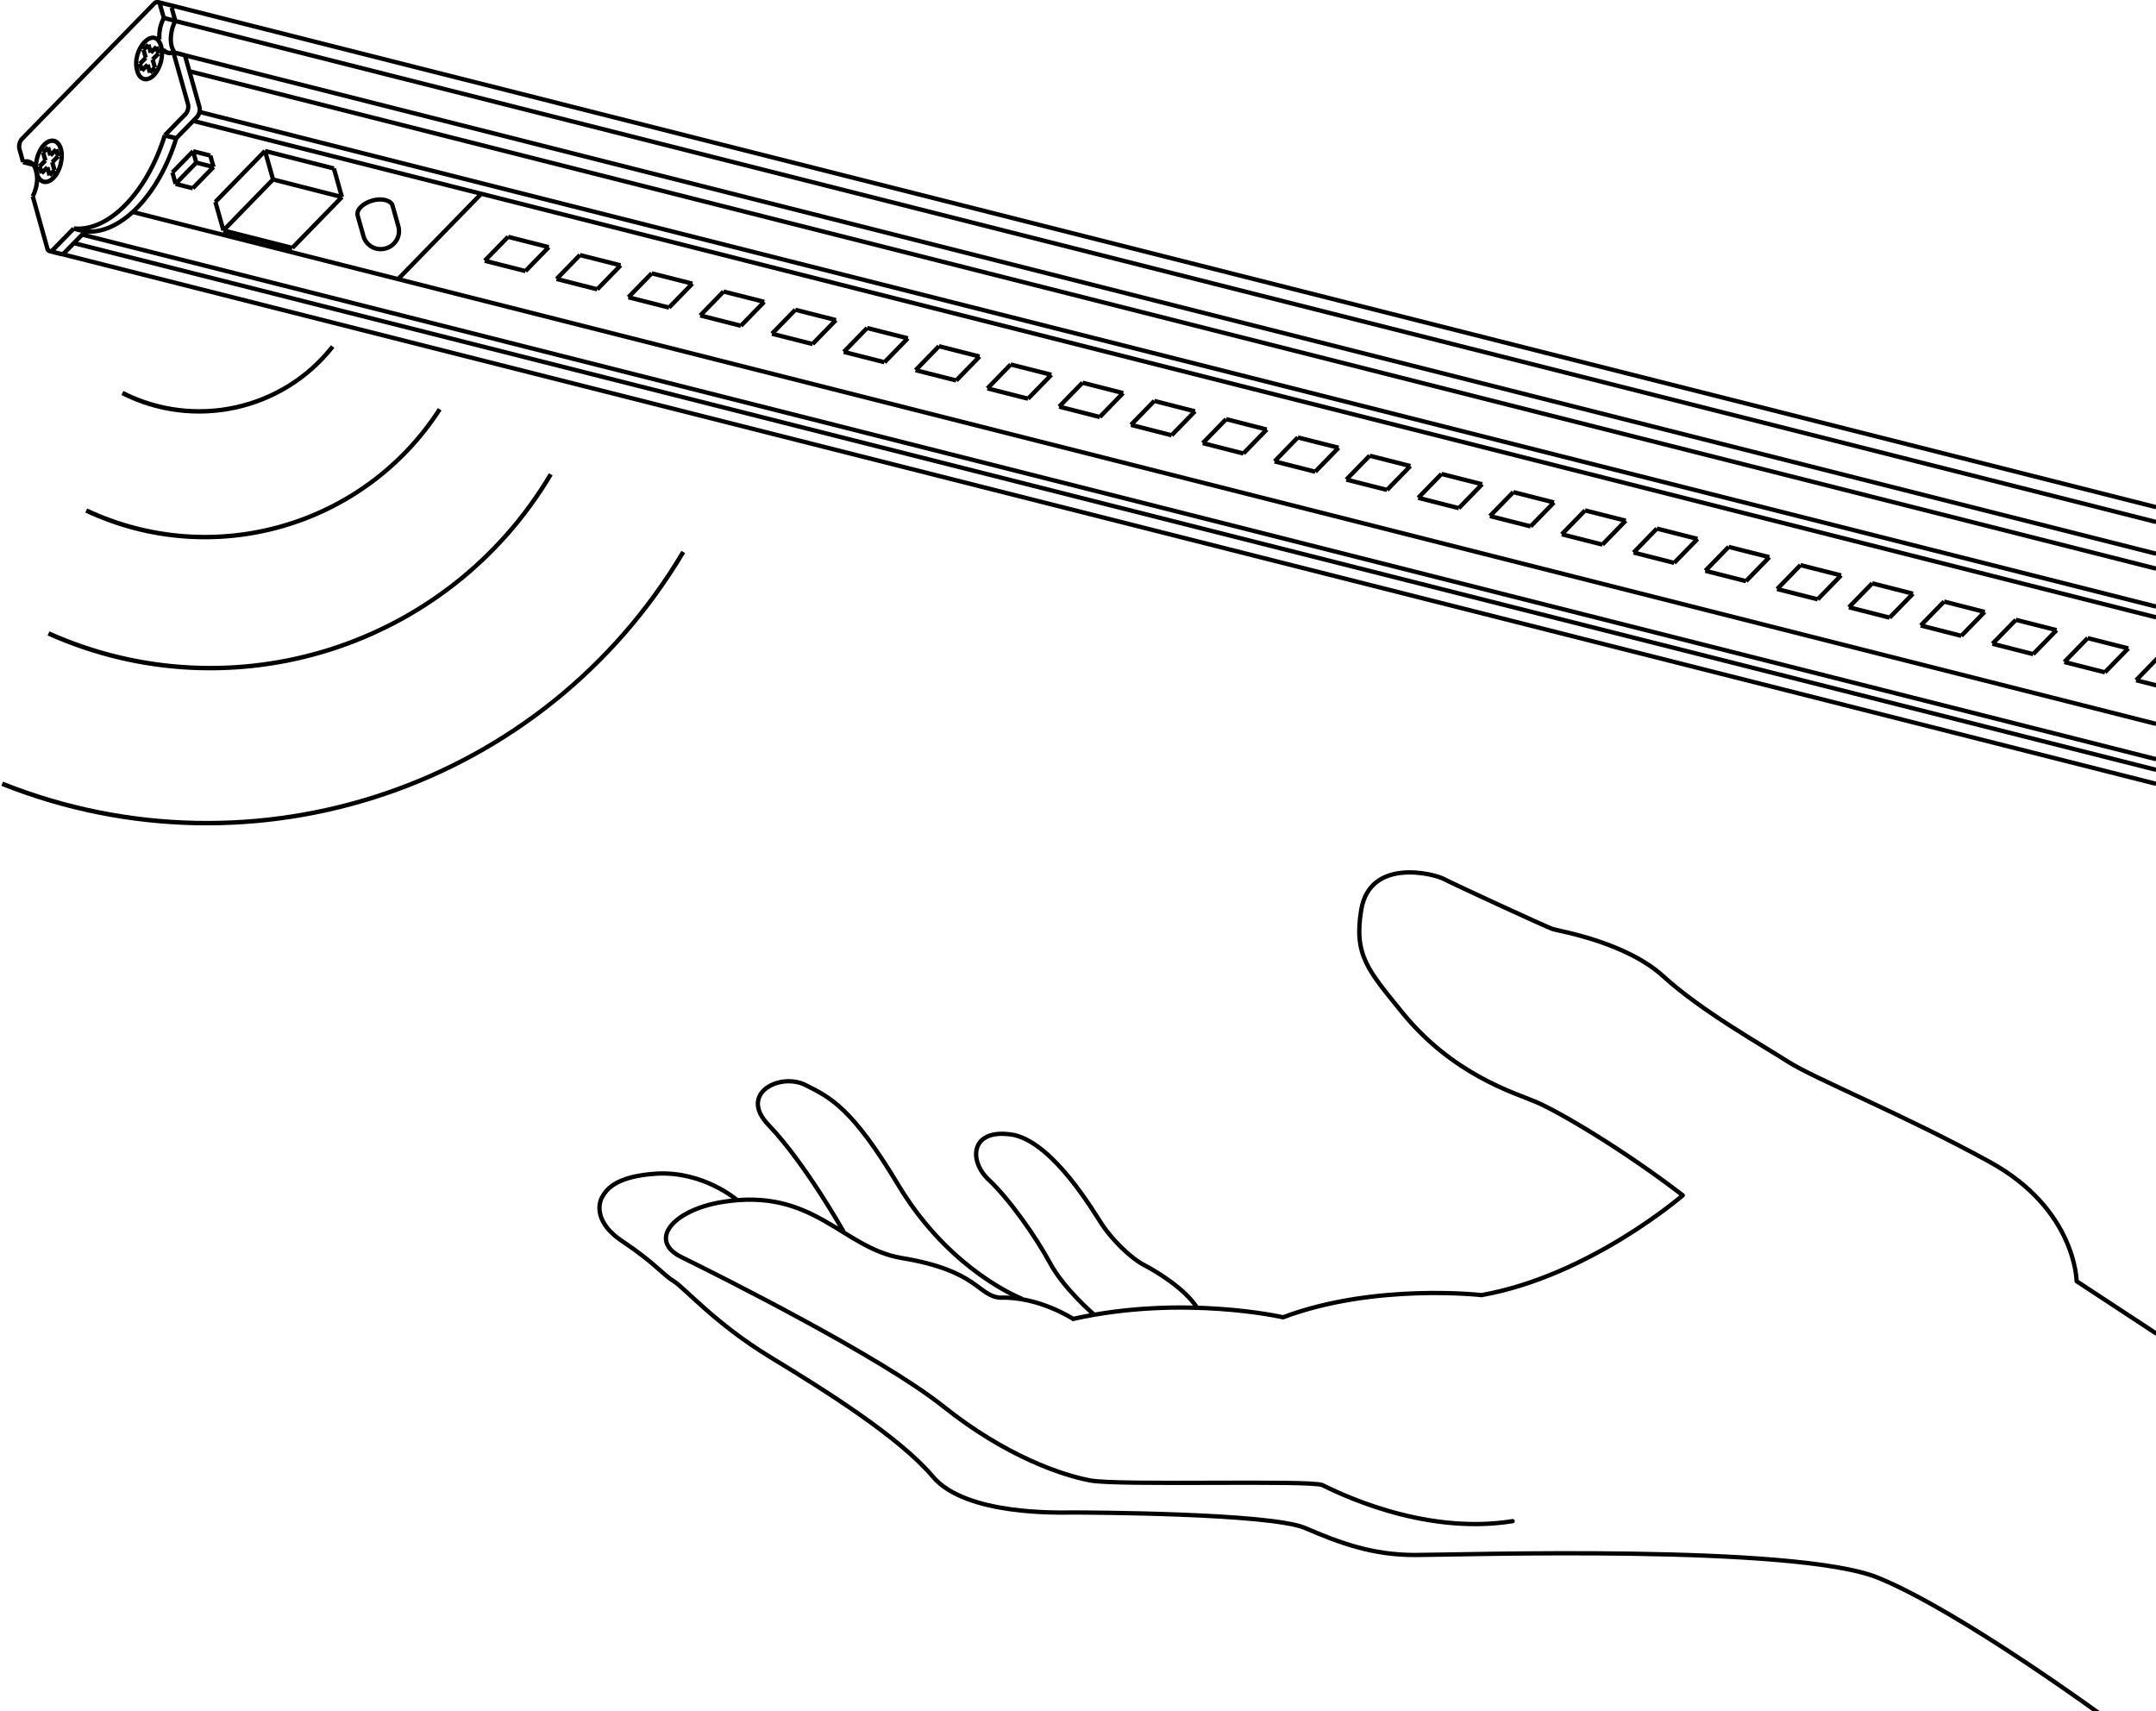 <?xml version="1.0" encoding="UTF-8" standalone="no"?>
<svg
   width="500"
   height="396.83"
   version="1.1"
   viewBox="0 0 500 396.83"
   xml:space="preserve"
   id="svg88"
   sodipodi:docname="7.svg"
   inkscape:version="1.2.2 (732a01da63, 2022-12-09)"
   xmlns:inkscape="http://www.inkscape.org/namespaces/inkscape"
   xmlns:sodipodi="http://sodipodi.sourceforge.net/DTD/sodipodi-0.dtd"
   xmlns="http://www.w3.org/2000/svg"
   xmlns:svg="http://www.w3.org/2000/svg"><defs
     id="defs92" /><sodipodi:namedview
     id="namedview90"
     pagecolor="#505050"
     bordercolor="#ffffff"
     borderopacity="1"
     inkscape:showpageshadow="0"
     inkscape:pageopacity="0"
     inkscape:pagecheckerboard="1"
     inkscape:deskcolor="#505050"
     showgrid="false"
     inkscape:zoom="1.1894262"
     inkscape:cx="156.79829"
     inkscape:cy="270.71876"
     inkscape:window-width="1920"
     inkscape:window-height="1009"
     inkscape:window-x="-8"
     inkscape:window-y="-8"
     inkscape:window-maximized="1"
     inkscape:current-layer="g10" /><g
     stroke="#000"
     stroke-linecap="round"
     id="g10"><path
       transform="matrix(4.23,0,0,4.23,-49.646,-104.71)"
       d="m71.693 96.804s-1.623-1.381-2.392-2.809c-0.769-1.426-2.228-3.506-3.364-4.567-1.134-1.061-0.989-2.896 1.425-2.442 2.188 0.534 4.298 4.155 4.81 4.924s1.505 1.785 2.272 2.19c0.769 0.402 2.257 1.318 2.916 2.342m-19.397-4.202s-2.11-3.751-4.1-5.818c-1.656-1.723 0.642-2.879 2.033-2.182 1.391 0.694 2.565 1.273 5.089 5.481 2.524 4.21 5.935 5.891 6.74 6.221m-15.612-5.421s-1.793-1.543-4.33-1.425c-2.445 0.142-2.854 0.976-3.063 1.343 0 0-0.655 1.171 1.131 2.363 1.785 1.191 2.227 1.833 2.824 2.195 0.595 0.362 2.278 2.33 5.304 4.168 3.029 1.835 7.092 4.397 8.902 6.547 1.813 2.147 6.989 1.965 7.636 1.965s10.867 0.028 12.782 0.854c1.915 0.829 3.701 1.476 6.006 1.476 2.302 0 20.88-0.609 25.42 1.256 4.537 1.867 12.405 7.648 12.405 7.648m-45.051-21.936s-5.453-1.259-11.509 0.088c0 0-1.88-1.236-4.003-1.164-1.243-0.107-1.199-1.48-5.386-2.172-3.289-0.545-4.817-3.908-9.882-3.067-2.676 0.447-4.062 2.103-2.195 3.019 1.865 0.913 10.904 5.434 14.345 8.178 3.441 2.747 6.515 3.77 8.051 4.062 1.538 0.295 12.116-0.035 12.738 0.258 0.621 0.292 5.416 2.781 10.43 1.975m9.327-17.864s-5.081 4.41-11.032 5.471c0 0-5.863-0.672-10.884 1.216m43.508-1.978s-0.029-3.935-4.752-6.534c-4.722-2.597-9.624-4.575-11.052-5.489-1.429-0.917-4.757-2.782-6.844-4.684-2.085-1.903-5.746-2.49-6.075-2.6-0.33-0.11-5.416-2.452-5.965-2.744-0.55-0.292-4.063-1.188-4.535 1.703-0.405 2.477 0.372 3.296 2.235 5.596 2.777 3.431 6.143 4.412 7.351 4.924 1.206 0.512 4.714 2.557 8.046 5.119m21.592 4.709 4.35 2.858"
       fill="none"
       stroke-width=".236"
       id="path4" /></g><path
     transform="matrix(4.23,0,0,4.23,-49.646,-102.17)"
     d="m13.646 33.321s0.127 0.279 0.127 0.625m19.488 1.491c-0.041-0.148-0.182-0.259-0.391-0.313m-18.374-2.446 0.316-0.326m-0.905 0.929 0.316-0.324m0.229 0.812-0.121-0.438m0.269-0.28 0.124 0.437m-0.393-0.158-0.32 0.326m0.36-1.418 0.125 0.438m-0.397-0.159 0.273-0.28m0.353 1.249-0.273 0.28m0.62-1.441c-0.142-0.499-0.552-0.602-0.916-0.232-0.364 0.373-0.542 1.083-0.4 1.582m0.912 0.232c0.363-0.37 0.546-1.08 0.404-1.582m-1.316 1.35c0.141 0.501 0.549 0.606 0.912 0.232m-0.444-0.953-0.124-0.437m0.822 0.206-0.32 0.326m0.212-0.7 0.108 0.373m-0.909 0.933-0.104-0.377m1.178 4.806-0.63-0.161m-0.811-4.604c-0.085-0.162-0.206-0.266-0.344-0.299m0.253 0.164-0.556-0.141m2.087 5.042c0.057 0.014 0.124-0.014 0.185-0.074m1.134-1.161-0.629-0.161m-1.451 1.083c0.023 0.081 0.071 0.138 0.131 0.152 0.057 0.017 0.125-0.01 0.185-0.074m6.756-6.112-0.63-0.158m-7.24 3.342c0.155-0.293 0.243-0.646 0.246-0.976m1.498 4.066 1.134-1.161m5.463-9.666-0.63-0.162m-0.858-2.749c-0.058-0.013-0.125 0.01-0.186 0.074m-4.419 12.342-1.135 1.161m6.294-10.801c0.098 0.024 0.199 0.017 0.303-0.027m-0.562-0.149c0.074 0.092 0.161 0.152 0.259 0.175m14.902 19.551c-4.158 6.438-12.437 8.808-19.374 5.546m32.726 2.278c-7.627 12.843-23.458 18.23-37.335 12.704m30.071-16.961c-5.628 9.48-17.472 13.228-27.531 8.718m15.575-15.723c-2.744 3.485-7.566 4.55-11.523 2.542m-4.801-12.384s0.127 0.279 0.127 0.625m19.805 2.616c0.03 0.1 0.04 0.205 0.037 0.302-0.003 0.101-0.023 0.199-0.053 0.279-0.034 0.098-0.078 0.179-0.125 0.243-0.06 0.088-0.121 0.148-0.181 0.199-0.084 0.067-0.165 0.111-0.243 0.145-0.101 0.043-0.199 0.071-0.309 0.081-0.108 0.006-0.229 0.007-0.377-0.037-0.102-0.031-0.219-0.081-0.337-0.178-0.08-0.068-0.165-0.155-0.229-0.266-0.04-0.068-0.073-0.145-0.093-0.226m1.595-1.666 0.316 1.125m-2.231-0.587 0.32 1.128m-8.223-3.793-1.134 1.164m10.562 0.65c-0.7-0.178-1.663 0.36-1.524 0.851m1.915-0.538c-0.041-0.148-0.182-0.259-0.391-0.313m-2.387-0.168-2.719 2.79m-5.456-3.271-0.946-0.239m8.681-0.844 0.44 1.565m-9.121-0.721 1.135-1.165m0.771-0.387 0.175 0.626m0.101 1.915 2.72-2.794m-5.076 1.178 1.134-1.164m4.383 1.548 3.779 0.963m-8.162-2.511 0.176 0.626m-1.309 0.538 0.175 0.626m0.959-1.79 0.946 0.239m0.717 4.103 2.72-2.794m-4.208-0.922 0.946 0.239m2.821-0.879 3.78 0.96m-3.78-0.96 0.441 1.562m-3.161 1.232 0.441 1.562m3.78 0.959-3.78-0.959m-3.986-9.744 0.316-0.323m-0.908 0.929 0.319-0.326m0.23 0.814-0.125-0.437m0.273-0.28 0.124 0.437m-0.397-0.158-0.316 0.326m0.36-1.421 0.124 0.437m-0.397-0.158 0.273-0.28m0.353 1.252-0.272 0.279m0.615-1.44c-0.34-1.208-1.656 0.141-1.312 1.349m0.912 0.232c0.364-0.373 0.542-1.08 0.4-1.582m-1.312 1.349c0.141 0.501 0.549 0.606 0.912 0.232m-0.444-0.956-0.124-0.437m0.818 0.208-0.316 0.326m0.212-0.7 0.104 0.373m-0.905 0.932-0.107-0.377m-4.911 5.029 0.316-0.326m-0.905 0.929 0.316-0.324m0.229 0.812-0.121-0.438m0.269-0.28 0.124 0.437m-0.393-0.158-0.32 0.326m0.36-1.418 0.125 0.438m-0.397-0.159 0.273-0.28m0.353 1.249-0.273 0.28m0.62-1.441c-0.142-0.499-0.552-0.602-0.916-0.232-0.364 0.373-0.542 1.083-0.4 1.582m0.912 0.232c0.363-0.37 0.546-1.08 0.404-1.582m-1.316 1.35c0.141 0.501 0.549 0.606 0.912 0.232m-0.444-0.953-0.124-0.437m0.822 0.206-0.32 0.326m0.212-0.7 0.108 0.373m-0.909 0.933-0.104-0.377m1.178 4.806-0.63-0.161m6.553-13.494-0.629-0.157m0.963 1.033-0.63-0.161m-7.715 7.899-0.201-0.721m0.505 0.698c-0.094-0.027-0.198-0.018-0.303 0.023m0.647 0.276c-0.085-0.162-0.206-0.266-0.344-0.299m1.024 4.752-0.798-2.851m-0.592-3.143c-0.124 0.128-0.185 0.374-0.138 0.545m0.138-0.545 7.26-7.432m1.044 2.676 0.801 2.851m-1.326-4.729c-0.192 0.36-0.279 0.801-0.239 1.178m-6.92 6.862-0.556-0.141m9.532-2.467-1.134 1.161m-6.311 6.347c0.057 0.014 0.124-0.014 0.185-0.074m1.134-1.161c1.913 0.192 4.016-1.962 4.992-5.112m-4.992 5.112-0.629-0.161m-1.451 1.083c0.023 0.081 0.071 0.138 0.131 0.152 0.057 0.017 0.125-0.01 0.185-0.074m6.756-6.112-0.63-0.158m-7.24 3.342c0.155-0.293 0.243-0.646 0.246-0.976m8.128-3.527c0.125-0.128 0.186-0.373 0.138-0.545m-0.696-4.568c-0.317 0.599-0.33 1.377-0.031 1.737m-6.041 10.969 1.134-1.161m4.736-12.265 0.202 0.72m0.525 1.879-0.63-0.162m-0.731-2.595 0.206 0.717m-0.206-0.717c-0.02-0.085-0.067-0.142-0.127-0.155-0.058-0.013-0.125 0.01-0.186 0.074m2.336 6.23c0.125-0.128 0.185-0.37 0.138-0.545m-6.893 6.657-1.135 1.161m7.227-10.666 0.801 2.847m-0.768 0.387-1.134 1.161m0.168-4.531c0.098 0.024 0.199 0.017 0.303-0.027m-0.562-0.149c0.074 0.092 0.161 0.152 0.259 0.175m-5.159 9.64c1.911 0.191 4.015-1.963 4.991-5.109m36.795 10.131-1.279 1.312m50.221 11.121 2.231 0.565m2.655 2.312-2.228-0.565m-35.855-10.744-1.279 1.313m-4.887-2.881 2.231 0.565m59.043 15.001-1.279 1.312m-45.525-11.564 1.275-1.313m37.656 9.565-1.279 1.313m-80.954-20.565 1.279-1.313m45.957 13.312 1.279-1.313m-42.348-9.121-2.228-0.566m77.016 19.566-2.228-0.569m-14.467-5.312 2.229 0.566m7.872 1.999-1.279 1.313m-23.617-5.998-2.228-0.565m-42.022-12.312 2.232 0.565m47.663 13.746 1.279-1.313m6.166 1.565-1.279 1.313m-39.363-9.999-2.228-0.566m-5.644-1.433-2.228-0.566m78.722 20 1.279-1.313m-87.874-20.686 1.276-1.312m59.995 16.876-2.228-0.565m-8.3-3.747-1.279 1.313m-28.505-8.879 2.228 0.565m56.814 14.436 2.232 0.565m-10.104-2.567 2.232 0.569m-35.428-9-1.279 1.312m-0.949-1.881 2.228 0.569m20.111 6.745 1.278-1.313m-56.386-12.685 1.279-1.313m17.973 4.564-1.279 1.313m48.941 12.433 1.279-1.312m-50.22-11.121-2.228-0.565m62.98 16 1.279-1.312m-41.069-10.435-1.279 1.313m7.873 1.999-2.228-0.566m10.101 2.565-2.229-0.566m-2.658-2.312 2.228 0.566m-1.279 1.312-2.228-0.565m-31.49-8 1.279-1.313m4.886 2.878-2.228-0.565m65.209 16.566-2.232-0.565m-83.088-22.746-1.279 1.313m38.41 8.121 2.232 0.565m-7.873-1.999-1.279 1.313m41.069 10.431 1.279-1.313m-44.576-9.687 1.276-1.313m-34.476-7.118-2.228-0.565m3.507-0.747-1.279 1.312m13.518 3.433 1.279-1.313m-17.233-6.347-4.558 4.678m75.619 16.981 1.279-1.313m-48.941-12.433-1.279 1.313m-0.953-1.878 2.232 0.565m22.338 7.314-2.228-0.565m7.872 1.998 1.276-1.312m6.166 1.565-1.279 1.312m-44.25-12.877 2.232 0.565m51.17 12.999-1.279 1.312m1.706 0.434 1.279-1.312m-40.639-8.687 1.276-1.312m-11.807-2.999 2.228 0.566m60.752 15.432 2.228 0.569m-45.528-11.569 2.231 0.569m48.942 12.434 2.228 0.565m-7.445-0.256 1.279-1.309m-51.17-13.002 2.229 0.569m13.516 3.433 2.228 0.566m1.706 0.434 2.232 0.565m-39.363-9.999-1.279 1.313m56.386 12.685-1.279 1.313m9.152 0.69-1.279 1.312m-26.276-8.313-1.279 1.312m36.707 7.687-1.279 1.313m-45.529-11.568 1.279-1.312m0.949 1.881-2.228-0.569m-27.552-6.997 1.276-1.312m-2.986 0.878-2.228-0.565m1.279-1.313 2.228 0.566m73.512 20.312-2.232-0.569m-13.514-3.433-2.231-0.566m-48.942-12.433-2.228-0.565m56.386 12.685 2.228 0.565m-62.98-15.997-1.279 1.312m9.583 2.433 1.276-1.312m12.76 4.88-2.229-0.569m57.336 14.566-2.228-0.565m-9.579-2.433-2.232-0.569m-43.725-12.746-1.279 1.312m1.707 0.435 1.279-1.313m-31.49-7.997 2.228 0.566m55.538 15.745 1.276-1.312m-22.665-4.12-2.228-0.569m24.894 4.689 2.232 0.565m-65.025-6.109c-4.158 6.438-12.437 8.808-19.374 5.546m32.726 2.278c-7.627 12.843-23.458 18.23-37.335 12.704m30.071-16.961c-5.628 9.48-17.472 13.228-27.531 8.718m15.575-15.723c-2.744 3.485-7.566 4.55-11.523 2.542m111.49 21.43-114.84-29.049m114.84 25.763-110.93-28.065m110.93 22.223-107.61-27.215m107.61 23.727-108.07-27.325m108.07 39.174-114.16-28.878m114.16 28.294-113.7-28.759m113.7 20.392-107.27-27.119m107.27 22.481-108.6-27.467m108.6 30.024-107.82-27.267m107.82 23.897-108.93-27.536"
     fill="none"
     stroke="#000"
     stroke-width=".236"
     id="path52" /></svg>
